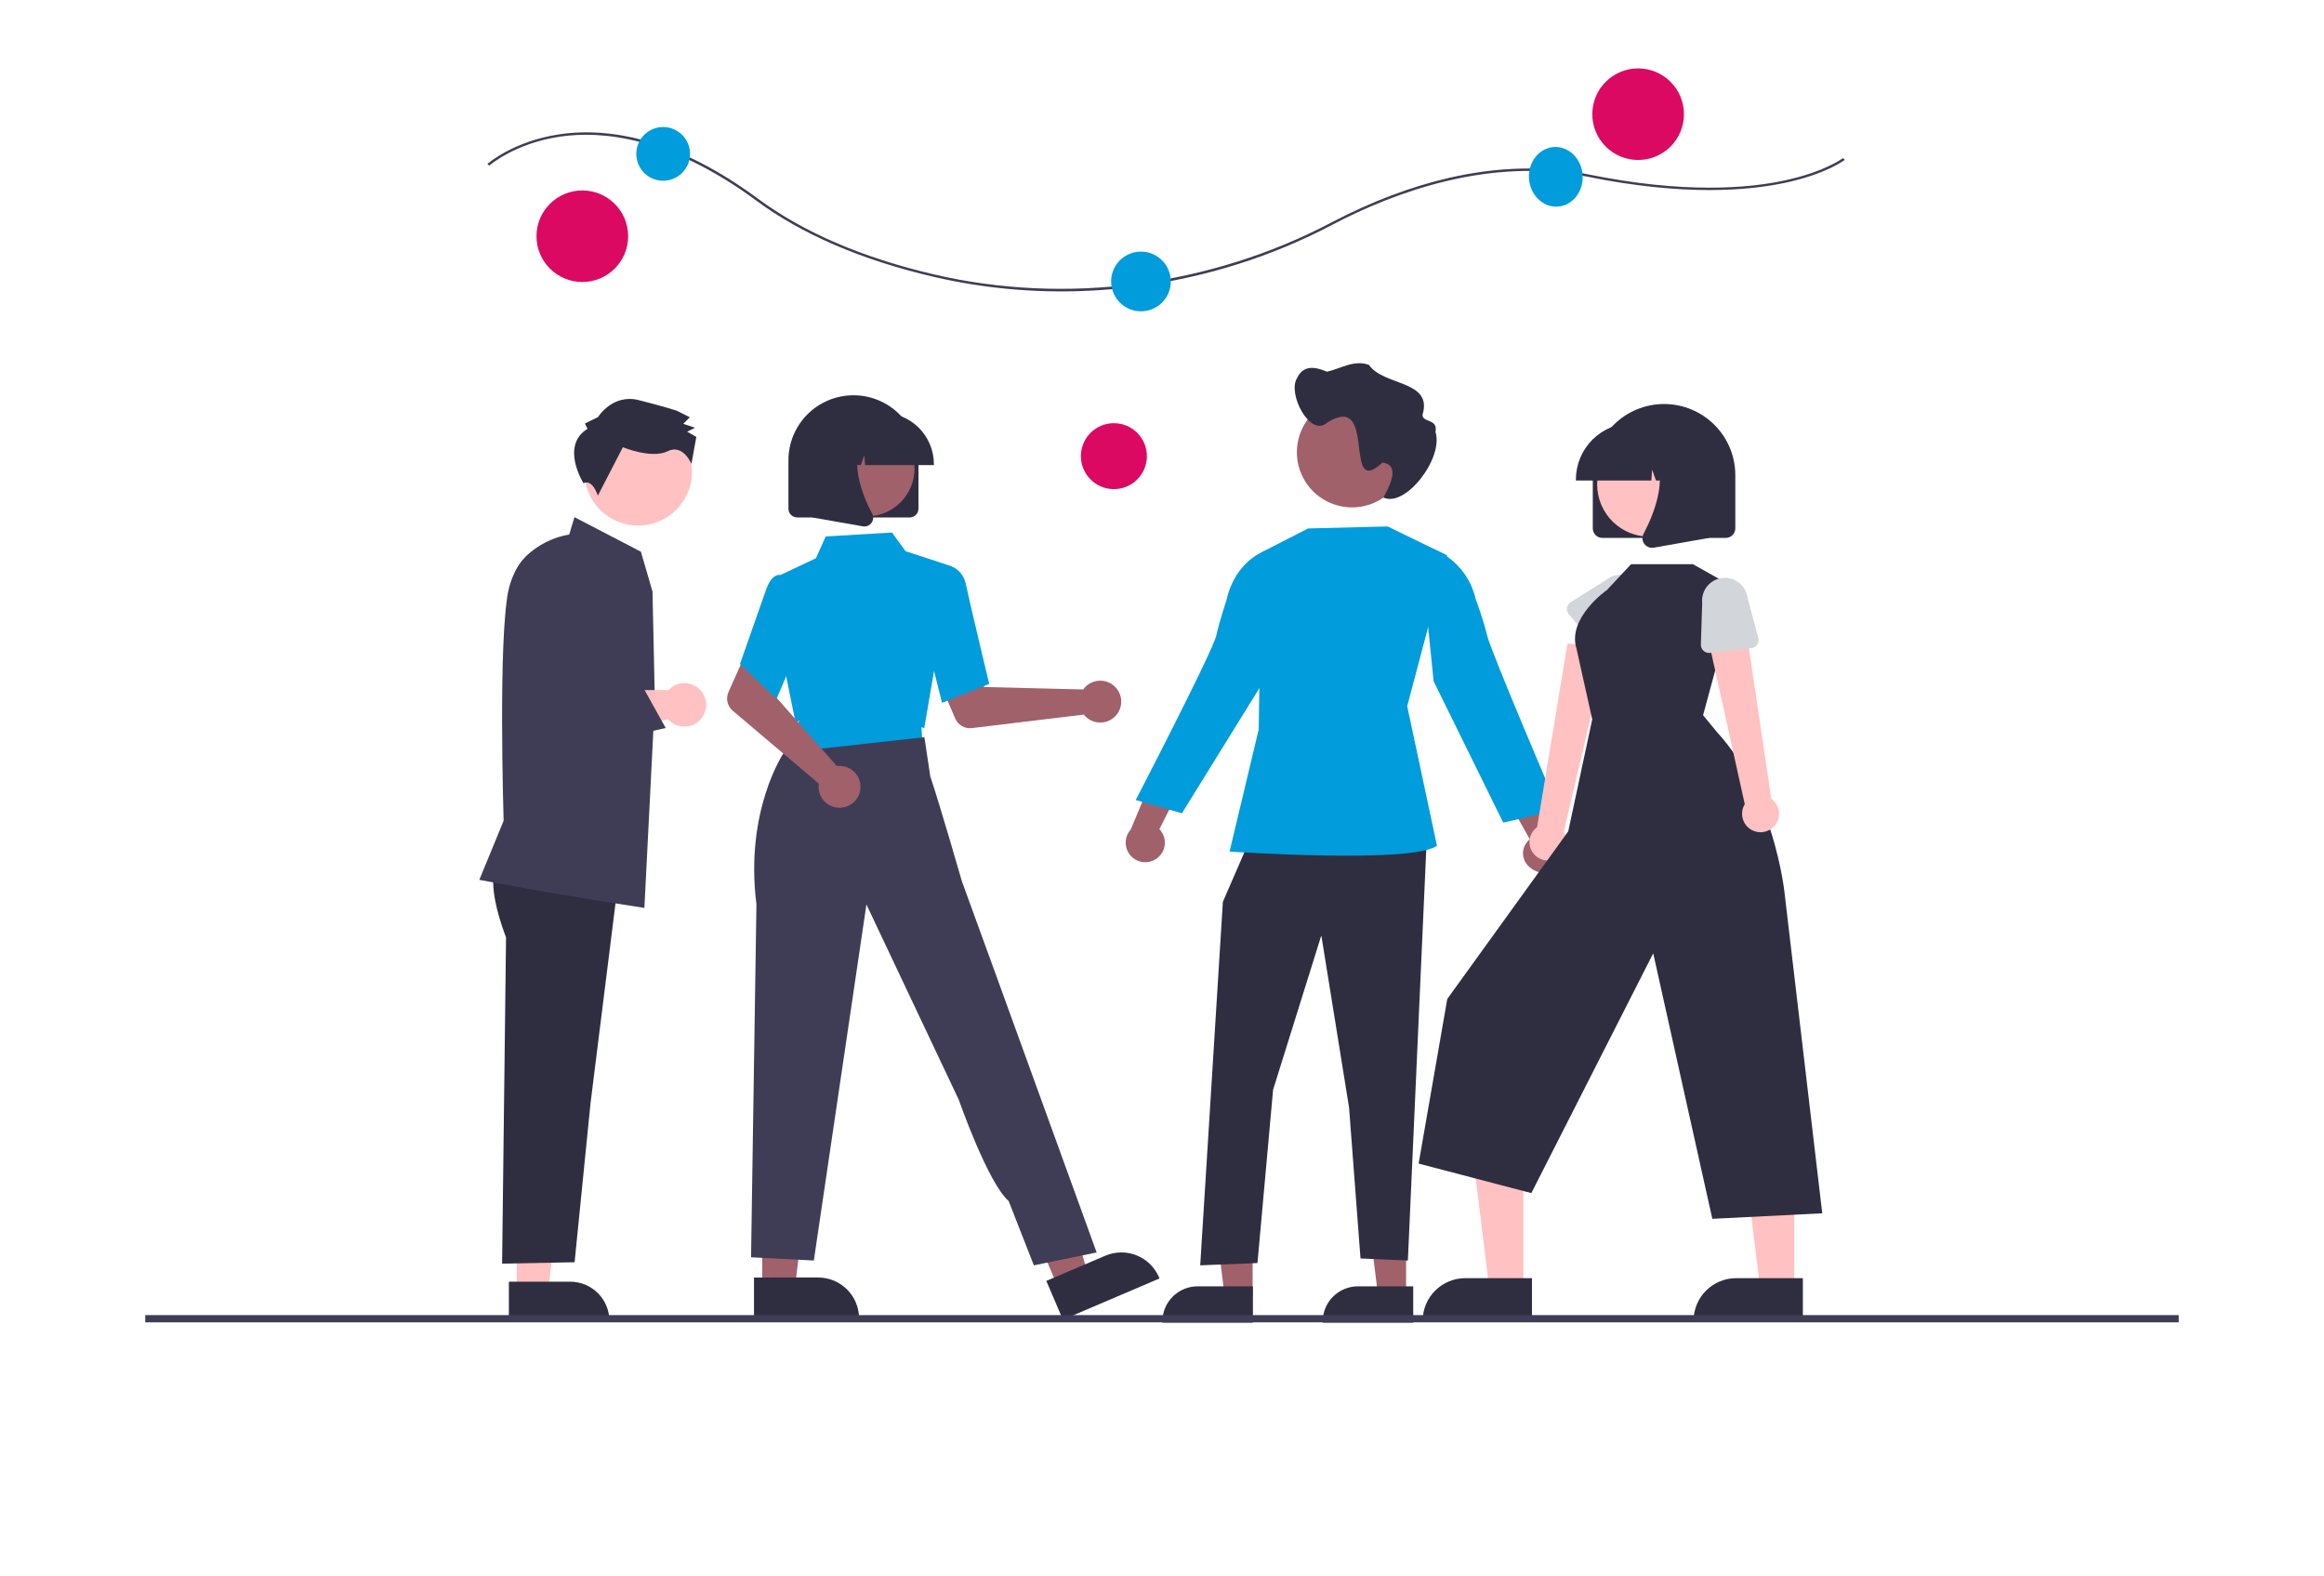 <svg width="320" height="217" viewBox="0 0 320 217" fill="none" xmlns="http://www.w3.org/2000/svg">
<path d="M71.157 177.844H75.449L77.491 161.308L71.156 161.308L71.157 177.844Z" fill="#FFC1C1"></path>
<path d="M70.066 176.445L78.519 176.444H78.519C79.948 176.444 81.318 177.011 82.328 178.02C83.338 179.029 83.905 180.398 83.905 181.825V182L70.067 182L70.066 176.445Z" fill="#2F2E41"></path>
<path d="M68.459 118.781C68.459 118.781 66.599 120.882 69.679 129.069L69.136 173.96L79.118 173.765L81.312 151.868L85.306 119.913L68.459 118.781Z" fill="#2F2E41"></path>
<path d="M88.729 124.988L88.62 124.971C75.851 123.026 66.216 121.161 66.12 121.142L66 121.119L69.347 112.987C69.321 112.137 68.596 88.274 69.983 81.418C71.326 74.781 77.655 73.694 78.376 73.591L79.101 71.194L88.25 75.95L89.846 81.436L90.17 96.472L88.729 124.988Z" fill="#3F3D56"></path>
<path d="M94.237 94.041C93.825 94.041 93.417 94.126 93.04 94.291C92.662 94.456 92.323 94.697 92.043 94.999H76.664L71.031 96.197L71.956 103.323L91.995 99.018C92.327 99.392 92.747 99.677 93.218 99.848C93.688 100.018 94.194 100.068 94.689 99.993C95.183 99.917 95.651 99.72 96.05 99.417C96.448 99.115 96.765 98.718 96.97 98.262C97.176 97.806 97.263 97.306 97.225 96.808C97.188 96.309 97.025 95.828 96.754 95.408C96.482 94.989 96.109 94.644 95.669 94.405C95.23 94.166 94.737 94.041 94.237 94.041H94.237Z" fill="#FFC1C1"></path>
<path d="M94.374 68.501C96.338 64.913 95.018 60.414 91.426 58.453C87.834 56.492 83.331 57.81 81.368 61.398C79.404 64.986 80.724 69.484 84.316 71.446C87.908 73.407 92.411 72.088 94.374 68.501Z" fill="#FFC1C1"></path>
<path d="M80.897 59.032L80.537 58.309L82.345 57.412C82.345 57.412 84.34 54.17 87.949 55.081C91.558 55.992 93.182 56.538 93.182 56.538L94.985 57.444L94.08 58.343L95.704 58.889L94.619 59.427L95.881 60.152L95.202 63.867C95.202 63.867 94.073 61.049 91.904 62.126C89.734 63.203 85.766 61.569 85.766 61.569L82.318 68.234C82.318 68.234 81.607 65.898 80.339 66.521C80.338 66.521 77.099 61.367 80.897 59.032Z" fill="#2F2E41"></path>
<path d="M72.059 104.658L70.3 99.433L69.875 82.013L70.624 79.542C70.894 78.653 71.341 77.827 71.938 77.114C72.535 76.401 73.27 75.816 74.098 75.393C74.927 74.971 75.833 74.72 76.761 74.655C77.689 74.591 78.621 74.714 79.5 75.018C80.38 75.322 81.189 75.8 81.878 76.424C82.568 77.047 83.125 77.804 83.515 78.647C83.906 79.491 84.121 80.405 84.15 81.334C84.178 82.263 84.018 83.188 83.68 84.054L79.663 94.335L79.868 94.731L88.569 94.66L91.66 100.218L72.059 104.658Z" fill="#3F3D56"></path>
<path d="M159.211 118.228C159.536 118.009 159.809 117.722 160.011 117.387C160.212 117.052 160.338 116.676 160.379 116.287C160.42 115.898 160.375 115.505 160.247 115.136C160.119 114.766 159.912 114.429 159.639 114.148L163.928 105.661L159.016 106.23L155.696 114.202C155.254 114.69 155.006 115.324 155 115.982C154.994 116.641 155.23 117.278 155.664 117.775C156.097 118.271 156.697 118.591 157.351 118.674C158.005 118.758 158.667 118.599 159.211 118.228Z" fill="#A0616A"></path>
<path d="M193.611 178.342L189.745 178.342L187.906 163.448L193.611 163.449L193.611 178.342Z" fill="#A0616A"></path>
<path d="M194.593 182.085L182.129 182.084V181.927C182.129 180.642 182.64 179.409 183.55 178.5C184.46 177.592 185.694 177.081 186.98 177.081H186.981L194.593 177.081L194.593 182.085Z" fill="#2F2E41"></path>
<path d="M172.478 178.342L168.612 178.342L166.773 163.448L172.479 163.449L172.478 178.342Z" fill="#A0616A"></path>
<path d="M172.519 182.085L160.055 182.084V181.927C160.055 180.642 160.566 179.409 161.476 178.5C162.385 177.592 163.619 177.081 164.906 177.081H164.906L172.519 177.081L172.519 182.085Z" fill="#2F2E41"></path>
<path d="M172.166 115.439L168.383 124.146L165.262 174.192L173.144 173.877L175.297 150.02L181.938 128.772L185.756 152.46L187.333 173.247L193.855 173.529L196.454 115.439H172.166Z" fill="#2F2E41"></path>
<path d="M191.078 72.476L180.112 72.75L173.673 76.051L173.32 100.408L169.305 117.225C169.305 117.225 194.393 118.95 197.861 116.43L193.763 97.218L199.26 76.456L191.078 72.476Z" fill="#009CDC"></path>
<path d="M175.367 76.455L174.346 75.767C174.346 75.767 170.117 77.033 168.867 82.666C168.867 82.666 167.91 85.492 167.491 87.435C167.009 89.664 156.379 110.135 156.379 110.135L162.743 111.959L174.412 93.11L175.367 76.455Z" fill="#009CDC"></path>
<path d="M211.064 119.706C210.682 119.477 210.363 119.179 210.129 118.833C209.896 118.487 209.754 118.102 209.714 117.704C209.674 117.305 209.736 116.905 209.896 116.529C210.056 116.154 210.311 115.813 210.641 115.531L205.711 106.784L211.553 107.452L215.339 115.656C215.855 116.163 216.137 116.814 216.13 117.487C216.123 118.16 215.828 118.807 215.301 119.306C214.774 119.806 214.052 120.122 213.271 120.196C212.49 120.27 211.705 120.095 211.064 119.706Z" fill="#A0616A"></path>
<path d="M195.603 76.077L196.834 75.392C196.834 75.392 201.846 76.76 203.216 82.537C203.216 82.537 204.295 85.442 204.754 87.434C205.28 89.72 214.607 111.49 214.607 111.49L206.984 113.241L197.403 93.787L195.603 76.077Z" fill="#009CDC"></path>
<path d="M193.774 62.258C193.774 63.759 193.328 65.227 192.493 66.476C191.658 67.725 190.47 68.698 189.081 69.273C187.692 69.848 186.164 69.998 184.689 69.705C183.214 69.412 181.86 68.689 180.797 67.627C179.734 66.565 179.01 65.212 178.716 63.739C178.423 62.266 178.574 60.739 179.149 59.352C179.724 57.964 180.699 56.778 181.949 55.944C183.199 55.109 184.669 54.664 186.172 54.664C188.183 54.659 190.114 55.452 191.54 56.869C192.965 58.286 193.769 60.211 193.774 62.22C193.774 62.232 193.774 62.245 193.774 62.258Z" fill="#A0616A"></path>
<path d="M151.274 39.948C143.611 40.45 135.93 39.827 128.547 38.105C118.65 35.801 110.436 32.27 104.132 27.612C92.209 18.8 82.847 17.962 77.095 18.811C70.868 19.729 67.405 22.767 67.371 22.797L67.106 22.571C67.141 22.54 70.675 19.433 77.015 18.492C80.733 17.94 84.677 18.226 88.738 19.344C93.802 20.737 99.064 23.435 104.376 27.361C110.638 31.989 118.805 35.497 128.649 37.789C146.721 41.996 166.613 39.404 183.226 30.68C188.726 27.791 194.213 25.707 199.532 24.485C206.24 22.945 212.686 22.784 218.692 24.006C231.891 26.692 240.737 25.931 245.835 24.82C251.335 23.621 253.746 21.779 253.77 21.76L254.015 22.003C253.916 22.08 251.509 23.918 245.919 25.137C240.781 26.257 231.871 27.025 218.602 24.325C205.166 21.591 192.05 26.423 183.414 30.959C175.204 35.291 166.12 38.166 156.689 39.415C154.881 39.654 153.076 39.832 151.274 39.948Z" fill="#3F3D56"></path>
<path d="M157.37 42.847C159.635 42.701 161.352 40.746 161.205 38.481C161.058 36.217 159.103 34.5 156.839 34.646C154.574 34.793 152.857 36.748 153.004 39.013C153.151 41.277 155.106 42.994 157.37 42.847Z" fill="#009CDC"></path>
<path d="M214.491 28.441C216.53 28.308 218.063 26.365 217.916 24.101C217.769 21.836 215.998 20.107 213.96 20.239C211.922 20.372 210.388 22.314 210.535 24.579C210.682 26.844 212.453 28.573 214.491 28.441Z" fill="#009CDC"></path>
<path d="M91.552 24.876C93.59 24.744 95.135 22.985 95.003 20.947C94.871 18.908 93.112 17.363 91.073 17.495C89.035 17.627 87.49 19.387 87.622 21.425C87.754 23.463 89.513 25.008 91.552 24.876Z" fill="#009CDC"></path>
<path d="M178.592 52.059C179.482 50.146 181.206 50.524 182.713 51.172C184.621 50.749 186.437 49.483 188.493 50.232C190.519 53.175 197.32 52.309 195.873 57.1C195.871 58.248 198.035 57.58 197.657 59.46C198.804 63.079 193.519 69.932 190.484 68.489C191.235 67.115 192.949 63.994 190.349 63.685C184.756 68.883 189.772 53.786 182.744 58.176C180.417 60.303 177.232 54.186 178.592 52.059Z" fill="#2F2E41"></path>
<path d="M214.11 118.267C214.452 118.127 214.76 117.915 215.011 117.644C215.262 117.373 215.451 117.051 215.564 116.699C215.677 116.348 215.711 115.976 215.665 115.61C215.618 115.244 215.492 114.892 215.295 114.58L221.299 89.079L215.829 88.597L211.646 113.872C211.143 114.238 210.792 114.775 210.659 115.382C210.526 115.989 210.62 116.624 210.924 117.165C211.228 117.707 211.72 118.118 212.307 118.321C212.894 118.524 213.536 118.505 214.11 118.267Z" fill="#FFC1C1"></path>
<path d="M219.734 88.928L216.021 84.581C215.915 84.457 215.838 84.312 215.793 84.156C215.749 84 215.738 83.836 215.763 83.675C215.788 83.514 215.847 83.361 215.936 83.225C216.026 83.089 216.144 82.974 216.282 82.888L221.116 79.865C221.753 79.328 222.576 79.066 223.406 79.135C224.236 79.204 225.005 79.599 225.544 80.234C226.082 80.868 226.347 81.69 226.28 82.519C226.213 83.349 225.82 84.118 225.186 84.657L221.45 88.938C221.343 89.06 221.21 89.158 221.062 89.225C220.914 89.292 220.753 89.326 220.59 89.325C220.427 89.324 220.266 89.288 220.119 89.22C219.971 89.151 219.84 89.052 219.734 88.928V88.928Z" fill="#D2D6DA"></path>
<path d="M209.747 177.481L205.08 177.481L202.859 159.5L209.747 159.5L209.747 177.481Z" fill="#FFC1C1"></path>
<path d="M210.943 182L195.895 182V181.809C195.895 180.258 196.512 178.77 197.61 177.673C198.709 176.575 200.198 175.959 201.752 175.959H201.752L210.943 175.959L210.943 182Z" fill="#2F2E41"></path>
<path d="M247.055 177.481L242.388 177.481L240.168 159.5L247.056 159.5L247.055 177.481Z" fill="#FFC1C1"></path>
<path d="M248.243 182L233.195 182V181.809C233.195 180.258 233.813 178.77 234.911 177.673C236.009 176.575 237.499 175.959 239.052 175.959H239.053L248.244 175.959L248.243 182Z" fill="#2F2E41"></path>
<path d="M234.504 98.459L239.208 81.098L233.105 77.672H224.587L221.274 81.213C221.274 81.213 215.738 85.06 217.078 89.322L219.24 99.031L215.934 114.45L199.279 137.522L195.336 160.185L210.856 164.249L227.638 131.24L235.775 167.789L250.913 167.029L245.697 122.713C245.697 122.713 244.21 109.212 236.416 100.783L234.504 98.459Z" fill="#2F2E41"></path>
<path d="M244.212 113.821C244.475 113.561 244.677 113.247 244.805 112.901C244.932 112.555 244.983 112.185 244.952 111.817C244.921 111.45 244.81 111.093 244.626 110.773C244.442 110.453 244.191 110.177 243.889 109.965L240.239 85.368L235 87.02L240.244 110.71C239.921 111.24 239.803 111.871 239.914 112.482C240.025 113.093 240.356 113.643 240.845 114.026C241.334 114.41 241.947 114.6 242.568 114.563C243.188 114.525 243.774 114.261 244.212 113.821Z" fill="#FFC1C1"></path>
<path d="M241.145 89.228L235.462 89.883C235.3 89.902 235.136 89.885 234.981 89.835C234.827 89.785 234.684 89.702 234.565 89.591C234.445 89.481 234.35 89.347 234.287 89.197C234.224 89.047 234.195 88.885 234.2 88.723L234.384 83.028C234.293 82.201 234.535 81.372 235.055 80.723C235.575 80.073 236.332 79.656 237.16 79.564C237.987 79.471 238.818 79.71 239.47 80.227C240.121 80.745 240.541 81.5 240.636 82.327L242.109 87.812C242.151 87.969 242.159 88.133 242.132 88.293C242.105 88.454 242.043 88.606 241.952 88.741C241.86 88.875 241.741 88.988 241.602 89.073C241.462 89.157 241.307 89.21 241.145 89.228V89.228Z" fill="#D2D6DA"></path>
<path d="M219.316 72.735V65.42C219.316 62.821 220.35 60.327 222.191 58.489C224.031 56.651 226.527 55.618 229.129 55.618C231.732 55.618 234.228 56.651 236.068 58.489C237.908 60.327 238.942 62.821 238.942 65.42V72.735C238.942 73.084 238.803 73.419 238.556 73.666C238.309 73.912 237.973 74.051 237.624 74.052H220.635C220.285 74.051 219.95 73.912 219.703 73.666C219.456 73.419 219.317 73.084 219.316 72.735Z" fill="#2F2E41"></path>
<path d="M230.566 73.001C234.053 71.097 235.334 66.73 233.428 63.248C231.522 59.765 227.151 58.485 223.664 60.389C220.178 62.293 218.897 66.659 220.802 70.142C222.708 73.624 227.08 74.904 230.566 73.001Z" fill="#FFC1C1"></path>
<path d="M216.992 66.005C216.995 63.949 217.813 61.978 219.268 60.525C220.724 59.071 222.697 58.253 224.755 58.251H226.219C228.277 58.253 230.25 59.071 231.706 60.525C233.161 61.978 233.979 63.949 233.982 66.005V66.151H230.886L229.831 63.198L229.62 66.151H228.02L227.487 64.661L227.381 66.151H216.992V66.005Z" fill="#2F2E41"></path>
<path d="M226.406 74.874C226.261 74.677 226.174 74.444 226.156 74.2C226.138 73.956 226.189 73.712 226.303 73.496C227.855 70.548 230.028 65.099 227.144 61.739L226.937 61.497H235.31V74.055L227.703 75.396C227.626 75.41 227.548 75.416 227.47 75.417C227.262 75.417 227.058 75.367 226.873 75.273C226.688 75.179 226.528 75.042 226.406 74.874Z" fill="#2F2E41"></path>
<path d="M149.441 94.562C149.335 94.671 149.238 94.788 149.15 94.913L135.506 94.579L133.914 91.674L129.211 93.5L131.528 98.917C131.716 99.355 132.04 99.72 132.452 99.958C132.865 100.196 133.344 100.293 133.817 100.236L149.232 98.376C149.596 98.836 150.091 99.174 150.652 99.346C151.213 99.518 151.812 99.515 152.372 99.338C152.931 99.161 153.423 98.818 153.782 98.355C154.142 97.892 154.351 97.331 154.383 96.746C154.416 96.16 154.269 95.579 153.962 95.08C153.656 94.58 153.204 94.186 152.668 93.948C152.131 93.712 151.535 93.643 150.959 93.753C150.382 93.862 149.853 94.145 149.441 94.562H149.441Z" fill="#A0616A"></path>
<path d="M104.958 177.331H109.444L111.578 160.046L104.957 160.046L104.958 177.331Z" fill="#A0616A"></path>
<path d="M103.82 175.868L112.655 175.867C114.149 175.867 115.581 176.46 116.637 177.515C117.693 178.569 118.286 180 118.286 181.491V181.674L103.821 181.675L103.82 175.868Z" fill="#2F2E41"></path>
<path d="M145.697 177.232L149.822 175.471L144.987 158.738L138.898 161.337L145.697 177.232Z" fill="#A0616A"></path>
<path d="M144.07 176.334L152.195 172.867L152.195 172.867C153.569 172.281 155.118 172.264 156.504 172.82C157.89 173.375 158.998 174.458 159.585 175.83L159.657 175.998L146.354 181.674L144.07 176.334Z" fill="#2F2E41"></path>
<path d="M126.768 98.305L127.092 103.557L117.61 104.57L107.688 105.631L110.608 97.657L126.768 98.305Z" fill="#009CDC"></path>
<path d="M127.104 100.189C126.996 100.147 116.285 95.986 109.706 99.388L109.545 99.472L108.232 93.019L107.484 79.146L112.351 76.849L113.691 73.851L122.817 73.311L124.692 75.881L131.077 77.971L127.261 100.252L127.104 100.189Z" fill="#009CDC"></path>
<path d="M127.438 87.668L128.566 78.808L131.137 78.026L131.18 78.042C131.239 78.064 132.636 78.598 133.019 80.53C133.386 82.384 136.15 93.923 136.178 94.039L136.205 94.155L129.711 96.75L127.438 87.668Z" fill="#009CDC"></path>
<path d="M142.356 174.193L151.001 172.421L137.183 134.334L132.454 121.344C132.454 121.344 129.455 110.928 128.099 106.897L127.282 101.488L107.922 103.629C107.922 103.629 102.514 111.561 104.157 124.49L103.414 173.085L112.06 173.528L119.301 124.517L132.011 151.385C132.011 151.385 136.017 162.85 138.883 165.335L142.356 174.193Z" fill="#3F3D56"></path>
<path d="M115.684 105.433C115.532 105.429 115.38 105.438 115.229 105.458L106.197 95.237L107.248 92.096L102.709 89.893L100.308 95.273C100.114 95.708 100.066 96.194 100.172 96.657C100.278 97.121 100.532 97.539 100.896 97.846L112.742 107.873C112.652 108.452 112.74 109.045 112.995 109.572C113.25 110.1 113.66 110.537 114.17 110.827C114.68 111.116 115.267 111.243 115.851 111.192C116.435 111.14 116.99 110.912 117.442 110.537C117.893 110.163 118.219 109.66 118.378 109.096C118.536 108.532 118.519 107.933 118.328 107.379C118.137 106.825 117.782 106.342 117.31 105.994C116.838 105.647 116.271 105.451 115.684 105.433Z" fill="#A0616A"></path>
<path d="M101.891 91.407L105.422 81.36C105.818 80.176 106.316 79.457 106.9 79.222C107.015 79.17 107.139 79.143 107.265 79.142C107.391 79.141 107.516 79.165 107.632 79.215L109.216 81.213L110.685 87.379L106.917 96.232L101.891 91.407Z" fill="#009CDC"></path>
<path d="M125.266 71.232H109.765C109.446 71.232 109.141 71.105 108.915 70.88C108.69 70.655 108.563 70.35 108.563 70.031V63.357C108.562 60.985 109.506 58.711 111.185 57.033C112.864 55.356 115.141 54.414 117.516 54.414C119.89 54.414 122.167 55.356 123.846 57.033C125.525 58.711 126.469 60.985 126.469 63.357V70.031C126.468 70.35 126.341 70.655 126.116 70.88C125.89 71.105 125.585 71.232 125.266 71.232Z" fill="#2F2E41"></path>
<path d="M119.357 71.077C122.982 71.077 125.921 68.142 125.921 64.521C125.921 60.899 122.982 57.964 119.357 57.964C115.732 57.964 112.793 60.899 112.793 64.521C112.793 68.142 115.732 71.077 119.357 71.077Z" fill="#A0616A"></path>
<path d="M128.591 64.024H119.112L119.015 62.665L118.529 64.024H117.07L116.877 61.33L115.914 64.024H113.09V63.891C113.092 62.015 113.839 60.217 115.166 58.891C116.494 57.565 118.294 56.819 120.172 56.816H121.508C123.386 56.819 125.186 57.565 126.514 58.891C127.842 60.217 128.588 62.015 128.591 63.891L128.591 64.024Z" fill="#2F2E41"></path>
<path d="M119.028 72.479C118.957 72.479 118.886 72.473 118.815 72.46L111.875 71.237V59.779H119.515L119.326 60C116.694 63.065 118.677 68.037 120.093 70.727C120.197 70.924 120.244 71.147 120.227 71.369C120.211 71.591 120.131 71.804 119.999 71.984C119.888 72.137 119.742 72.262 119.573 72.348C119.405 72.434 119.218 72.479 119.028 72.479Z" fill="#2F2E41"></path>
<path d="M80.181 38.821C83.666 38.821 86.491 35.999 86.491 32.519C86.491 29.038 83.666 26.216 80.181 26.216C76.696 26.216 73.871 29.038 73.871 32.519C73.871 35.999 76.696 38.821 80.181 38.821Z" fill="#DB0962"></path>
<path d="M225.56 22.023C229.045 22.023 231.869 19.201 231.869 15.72C231.869 12.239 229.045 9.417 225.56 9.417C222.075 9.417 219.25 12.239 219.25 15.72C219.25 19.201 222.075 22.023 225.56 22.023Z" fill="#DB0962"></path>
<path d="M153.375 67.334C155.884 67.334 157.918 65.302 157.918 62.796C157.918 60.289 155.884 58.258 153.375 58.258C150.866 58.258 148.832 60.289 148.832 62.796C148.832 65.302 150.866 67.334 153.375 67.334Z" fill="#DB0962"></path>
<path d="M20 181.542C20 181.542 20.01 181.542 20.03 181.542C20.049 181.542 20.078 181.542 20.115 181.542C20.151 181.542 20.195 181.542 20.243 181.542C20.291 181.542 20.342 181.542 20.394 181.542L299.606 181.542C299.711 181.542 299.811 181.542 299.885 181.542C299.959 181.542 300 181.542 300 181.542" stroke="#3F3D56"></path>
</svg>
